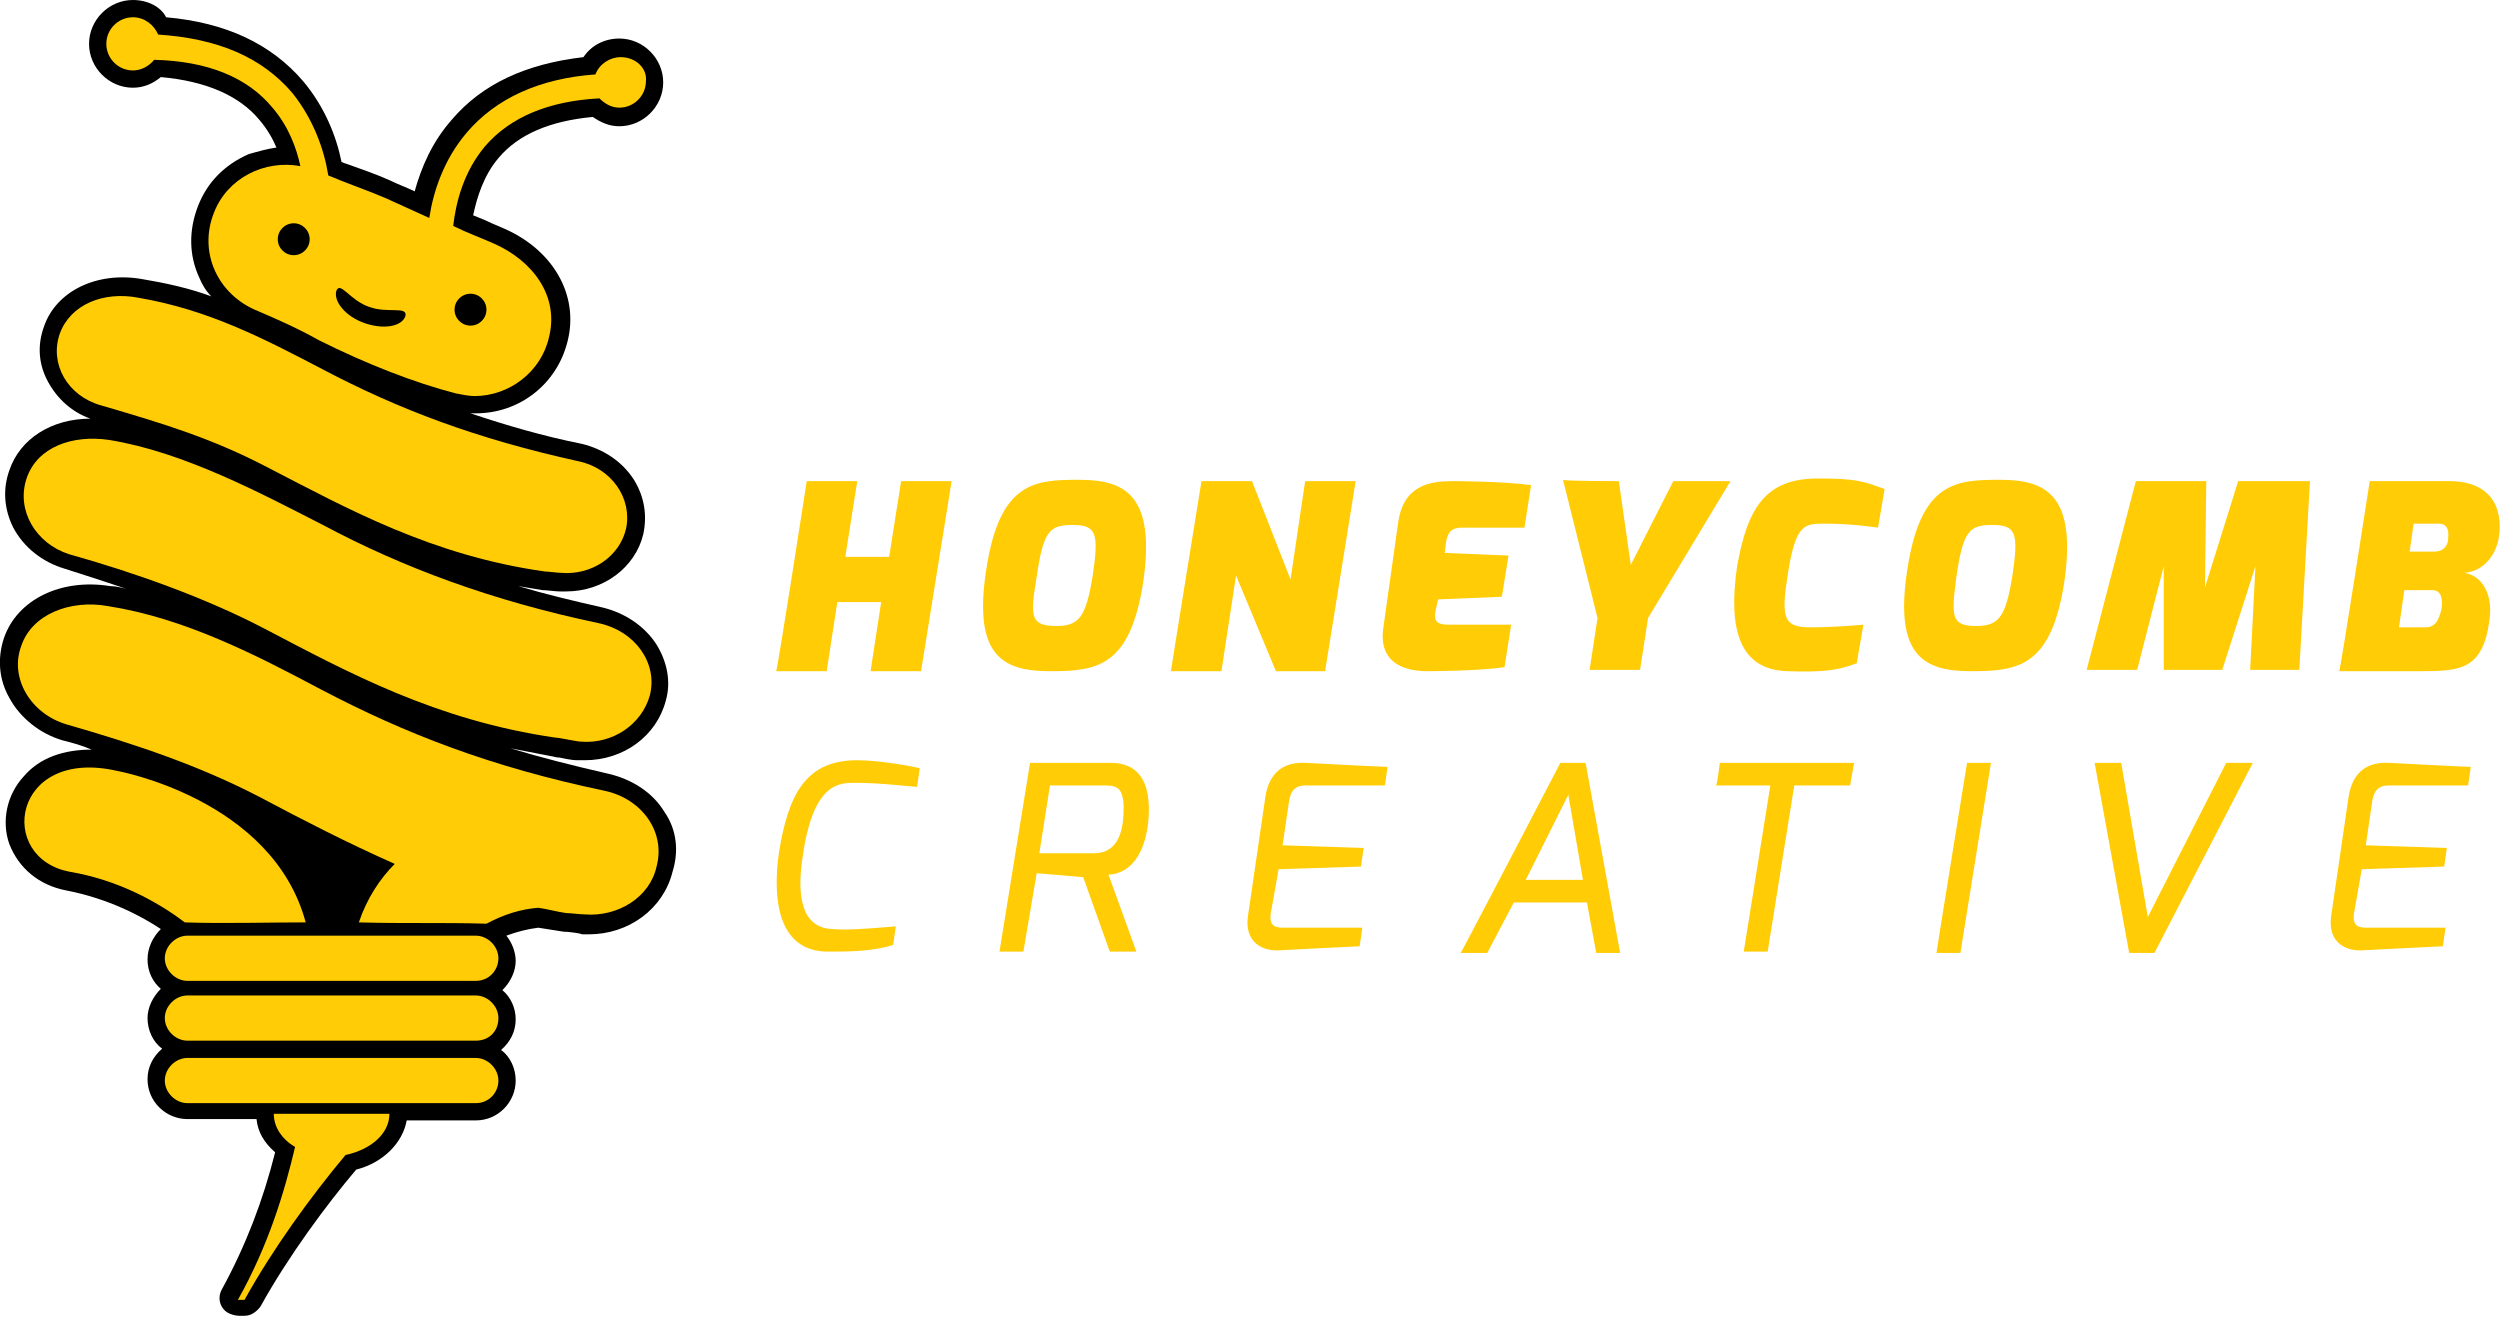 <svg xmlns="http://www.w3.org/2000/svg" viewBox="0 0 188.1 99.1"><path d="M50 61.1c-.9-1.5-2.5-2.5-4.3-2.9-2.6-.6-5-1.2-7.3-1.9 1 .2 2.1.4 3.1.6.1 0 .3.1.6.1.9.2 1.2.2 1.4.2h.5c2.9 0 5.4-1.8 6.1-4.5.4-1.4.1-2.9-.7-4.2-.9-1.4-2.4-2.4-4.1-2.8-2.2-.5-4.3-1-6.3-1.6l1.8.3c.3 0 1 .1 1.3.1h.5c2.8 0 5.2-1.8 5.8-4.3.3-1.4.1-2.8-.7-4.1-.9-1.4-2.3-2.3-3.9-2.7-3-.6-5.7-1.4-8.4-2.3h.4c3.3 0 6.1-2.2 6.9-5.4.9-3.5-1.1-7-5-8.6l-.7-.3c-.4-.2-.9-.4-1.4-.6.3-1.4.8-3 1.9-4.3 1.5-1.8 3.9-2.8 7.1-3.1.6.4 1.2.7 2 .7 1.8 0 3.3-1.5 3.3-3.3s-1.5-3.3-3.3-3.3c-1.1 0-2.1.5-2.7 1.4-4.3.5-7.6 2-9.9 4.7-1.5 1.7-2.3 3.6-2.8 5.4-.6-.3-1.2-.5-1.8-.8-1.1-.5-2.3-.9-3.4-1.3-.1 0-.2-.1-.3-.1-.4-2-1.3-4.2-2.9-6.1-2.4-2.8-5.8-4.4-10.3-4.8C12.1.5 11.1 0 10 0 8.2 0 6.7 1.5 6.7 3.3S8.2 6.6 10 6.6c.8 0 1.5-.3 2.1-.8 3.4.3 5.9 1.4 7.4 3.2.6.7 1 1.4 1.3 2.1-.7.1-1.4.3-2.1.5-1.8.8-3.1 2.1-3.8 3.9s-.7 3.7.1 5.4c.2.5.5 1 .9 1.4-1.6-.6-3.4-1-5.2-1.3-3.4-.6-6.5.9-7.4 3.6-.5 1.4-.4 2.8.3 4.1.7 1.3 1.8 2.3 3.2 2.8-2.9 0-5.3 1.5-6.1 3.9-.5 1.4-.4 2.9.3 4.3.8 1.5 2.2 2.6 3.9 3.1 1.6.5 3.1 1 4.6 1.5-.4-.1-.8-.2-1.2-.2-3.7-.6-7 1-8 3.9-.5 1.5-.4 3.1.4 4.5.8 1.5 2.3 2.7 4 3.2.8.2 1.5.4 2.2.7-2.1 0-3.9.6-5.1 2C.5 59.8.1 61.8.7 63.5c.7 1.8 2.2 3.1 4.3 3.5 3.1.6 5.6 1.9 7.1 2.9-.6.6-1 1.4-1 2.3s.4 1.7 1 2.2c-.6.6-1 1.4-1 2.2 0 .9.4 1.8 1.1 2.3-.7.6-1.1 1.4-1.1 2.3 0 1.7 1.4 3 3 3h5.2c.1 1 .6 1.8 1.4 2.5-.9 3.6-2.2 7-4 10.3-.4.7-.1 1.5.5 1.8.2.1.5.2.8.2h.4c.5 0 .9-.3 1.2-.7 2.1-3.8 5-7.7 7.2-10.3 2-.5 3.5-2 3.8-3.7h5.2c1.7 0 3-1.4 3-3 0-.9-.4-1.8-1.1-2.3.7-.6 1.1-1.4 1.1-2.3s-.4-1.7-1-2.2c.6-.6 1-1.4 1-2.2 0-.7-.3-1.4-.7-1.9.8-.3 1.6-.5 2.4-.6.6.1 1.3.2 1.9.3.3 0 1.2.1 1.4.2h.5c3 0 5.6-1.9 6.3-4.7.5-1.6.3-3.2-.6-4.5z"/><path d="M42.2 43.1c-.2 0-1-.1-1.2-.1-8.5-1.2-14.8-4.7-20.8-7.8-4.2-2.2-7.8-3.3-12.6-4.7-2.5-.7-3.9-3.1-3.1-5.4.8-2.2 3.3-3.2 5.9-2.7 5.3.9 9.5 3.1 13.9 5.4 5.7 3 11.5 5.2 19.2 6.9 2.5.5 4.1 2.8 3.6 5.1-.5 2.1-2.6 3.5-4.9 3.3zm1.5 12.7c-.3 0-1.6-.3-1.9-.3-9-1.3-15.6-4.9-21.9-8.2-4.4-2.3-9.7-4.2-14.7-5.6-2.5-.8-4-3.3-3.2-5.7s3.5-3.3 6.2-2.9c5.6.9 11.4 4 16.1 6.4 6 3.2 12.7 5.7 20.8 7.4 2.7.6 4.4 3 3.8 5.4-.6 2.2-2.8 3.7-5.2 3.5zm3-51.5c-.8 0-1.6.5-1.9 1.3-4.2.3-7.5 1.8-9.7 4.4-1.7 2-2.5 4.4-2.8 6.4L29 14.9c-1.4-.6-2.9-1.1-4.3-1.7C24.4 11.3 23.6 9 22 7c-2.3-2.7-5.6-4.1-10.1-4.4-.3-.7-1-1.3-1.9-1.3-1.1 0-2 .9-2 2s.9 2 2 2c.6 0 1.2-.3 1.6-.8 4 .1 7 1.3 8.9 3.6 1.2 1.4 1.8 3 2.1 4.4-2.7-.5-5.5.9-6.5 3.5-1.2 3 .3 6.2 3.3 7.4 1.4.6 3 1.3 4.6 2.2 3.6 1.8 7.2 3.2 10.3 4 .5.1 1 .2 1.4.2 2.6 0 5-1.8 5.6-4.4.8-3.1-1.2-5.8-4.2-7.1-.9-.4-2-.8-3-1.3.2-1.8.8-4.1 2.4-6 1.9-2.2 4.8-3.4 8.6-3.6.4.4.9.7 1.5.7 1.1 0 2-.9 2-2 .1-1-.8-1.8-1.9-1.8zM23 69.4C20.5 60.1 8.8 58 8.8 58c-7.9-1.8-9.1 6.6-3.5 7.6 3.5.6 6.5 2.2 8.6 3.8 2.7.1 6.4 0 9.1 0z" fill="#ffcc05"/><path d="M45.5 59.5c-8.6-1.8-15-4.3-21.3-7.6-4.9-2.6-10.3-5.4-16.1-6.3-2.8-.5-5.7.6-6.5 3-.9 2.4.7 5.1 3.4 5.9 5.2 1.5 10 3.1 14.6 5.5 3.2 1.7 6.5 3.4 10.1 5-1.1 1.1-2.1 2.6-2.7 4.4 3.4.1 6.5 0 9.6.1 1.3-.7 2.6-1.1 3.9-1.2.7.1 1.4.3 2.1.4.3 0 1.1.1 1.4.1 2.5.2 4.9-1.3 5.4-3.6.7-2.6-1.1-5.1-3.9-5.7zm-9.7 14.3H14.1c-.9 0-1.7-.8-1.7-1.7s.8-1.7 1.7-1.7h21.7c.9 0 1.7.8 1.7 1.7s-.7 1.7-1.7 1.7zm0 4.5H14.1c-.9 0-1.7-.8-1.7-1.7 0-.9.8-1.7 1.7-1.7h21.7c.9 0 1.7.8 1.7 1.7 0 1-.7 1.7-1.7 1.7zm0 4.7H14.1c-.9 0-1.7-.8-1.7-1.7 0-.9.8-1.7 1.7-1.7h21.7c.9 0 1.7.8 1.7 1.7 0 .9-.7 1.7-1.7 1.7z" fill="#ffcc05"/><circle cx="22.1" cy="18" r="1.2"/><circle cx="35.4" cy="23.3" r="1.2"/><path d="M30.5 23.8c-.3.8-1.7 1-3.1.5s-2.3-1.6-2.1-2.4c.3-.8 1 .7 2.5 1.2 1.4.5 2.9-.1 2.7.7z"/><path d="M29.3 83.8c0-.1 0-.1 0 0h-8.7c0 1 .6 1.9 1.6 2.5-.8 3.4-2 7.4-4.3 11.5h.5c2.1-3.8 5-7.8 7.6-10.9 1.9-.4 3.3-1.6 3.3-3.1zm31.4-47.6h3.8l-.9 5.7h3.3l.9-5.7h3.8l-2.3 14.3h-3.8l.8-5.2H63l-.8 5.2h-3.8c.1-.1 2.3-14.3 2.3-14.3zm20.5-.1c3.4 0 5.8 1.1 4.8 7.8-1 6.3-3.5 6.6-7 6.6s-5.8-1.1-4.8-7.6c1-6.7 3.7-6.8 7-6.8zm-1.7 11c1.7 0 2.2-.7 2.7-3.7.5-3.3.3-3.9-1.5-3.9-1.7 0-2.2.4-2.7 3.9-.5 3-.5 3.7 1.5 3.7zm10.9-10.9h3.8l2.9 7.4 1.1-7.4h3.8l-2.3 14.3H96l-3-7.2-1.1 7.2h-3.8c0-.1 2.3-14.3 2.3-14.3zm14.8 3.1c.4-2.8 2.4-3.1 4.1-3.1 0 0 3.7 0 5.9.3l-.5 3.2H110c-1 0-1.1.6-1.2 1.1l-.1.8 4.8.2-.5 3.1-4.8.2-.2.9c-.2 1 .5 1 1.1 1h4.6l-.5 3.2c-2.1.3-5.8.3-5.8.3-1.4 0-3.8-.4-3.3-3.4l1.1-7.8zm16.6-3.1l.9 6.3 3.2-6.3h4.3L124 46.5l-.6 3.9h-3.8l.6-3.9-2.6-10.4c.1.1 4.2.1 4.2.1zm15-.2c2.8 0 3.4.2 5 .8l-.5 2.9s-1.9-.3-3.9-.3c-1.6 0-2.3-.1-2.9 3.9-.5 3.2-.3 3.9 1.7 3.9s4-.2 4-.2l-.5 2.9c-1.3.5-2.4.7-5.2.6-3.6-.1-4.5-3.1-3.8-7.9.8-4.5 2.2-6.6 6.1-6.6zm13.7.1c3.4 0 5.8 1.1 4.8 7.8-1 6.3-3.5 6.6-7 6.6s-5.8-1.1-4.8-7.6c1-6.7 3.7-6.8 7-6.8zm-1.8 11c1.7 0 2.2-.7 2.7-3.7.5-3.3.3-3.9-1.5-3.9-1.7 0-2.2.4-2.7 3.9-.4 3-.4 3.7 1.5 3.7zm12-10.9h5.3l-.1 8 2.5-8h5.4l-.8 14.2h-3.7l.4-7.8-2.5 7.8h-4.4v-7.8l-2 7.8H157l3.7-14.2zm17.6 0h6c3 0 4.1 1.9 3.7 4.3-.2 1.2-1.1 2.5-2.6 2.6 1.4.2 2.2 1.7 1.9 3.6-.5 3.7-2.2 3.8-5.2 3.8H176c.1-.1 2.3-14.3 2.3-14.3zm4.2 11c.7 0 1-.5 1.2-1.4.1-.7 0-1.4-.7-1.4h-2.1l-.4 2.8h2zm.7-5.7c.6 0 1-.4 1-1 .1-.9-.3-1.1-.7-1.1h-1.9l-.3 2.1h1.9zM64.5 57.2c1.3 0 3.4.3 4.7.6l-.2 1.4c-.4 0-2.7-.3-4.6-.3-1.2 0-3.2-.1-4 5.5-.5 3.2 0 5.4 2.2 5.5 1 .1 2.4 0 4.8-.2l-.2 1.4c-1.6.5-3.4.5-4.9.5-3.7 0-4.2-3.8-3.7-7.4.7-4.4 2-7 5.9-7zm13 .2h6.1c1.8 0 3.1 1.1 2.8 4.4-.4 3.7-2.4 4-3 4l2.1 5.8h-2l-2-5.6-3.5-.3-1 5.9h-1.8l2.3-14.2zm4.8 6.8c1.1 0 2-.6 2.2-2.5.2-2.3-.3-2.6-1.3-2.6H79l-.8 5.1h4.1zM95.2 60c.3-2 1.5-2.7 3.1-2.6 0 0 5.7.3 6.1.3l-.2 1.4h-6c-.9 0-1.1.6-1.2 1.1l-.5 3.4 6.1.2-.2 1.4-6.2.2-.6 3.4c-.1 1 .5 1 1.1 1h5.8l-.2 1.4c-.3 0-6 .3-6 .3-1.3.1-2.7-.6-2.4-2.6l1.3-8.9zm22.2-2.6h1.9l2.6 14.3h-1.8l-.7-3.8h-5.5l-2 3.8h-2c.1-.1 7.5-14.3 7.5-14.3zm1.7 8.8l-1.1-6.4-3.2 6.4h4.3zm10.3-8.8h10.1l-.3 1.7H135l-2 12.5h-1.8l2-12.5h-4.1c.1 0 .3-1.7.3-1.7zm18.6 0h1.8l-2.3 14.3h-1.8c0-.1 2.3-14.3 2.3-14.3zm11.6 0l2 11.6 5.9-11.6h2l-7.4 14.3h-1.9l-2.6-14.3h2zm17.1 2.6c.3-2 1.5-2.7 3.1-2.6 0 0 5.7.3 6.1.3l-.2 1.4h-6c-.9 0-1.1.6-1.2 1.1l-.5 3.4 6.1.2-.2 1.4-6.2.2-.6 3.4c-.1 1 .5 1 1.1 1h5.8l-.2 1.4c-.3 0-6 .3-6 .3-1.3.1-2.7-.6-2.4-2.6l1.3-8.9z" fill="#ffcc05"/></svg>